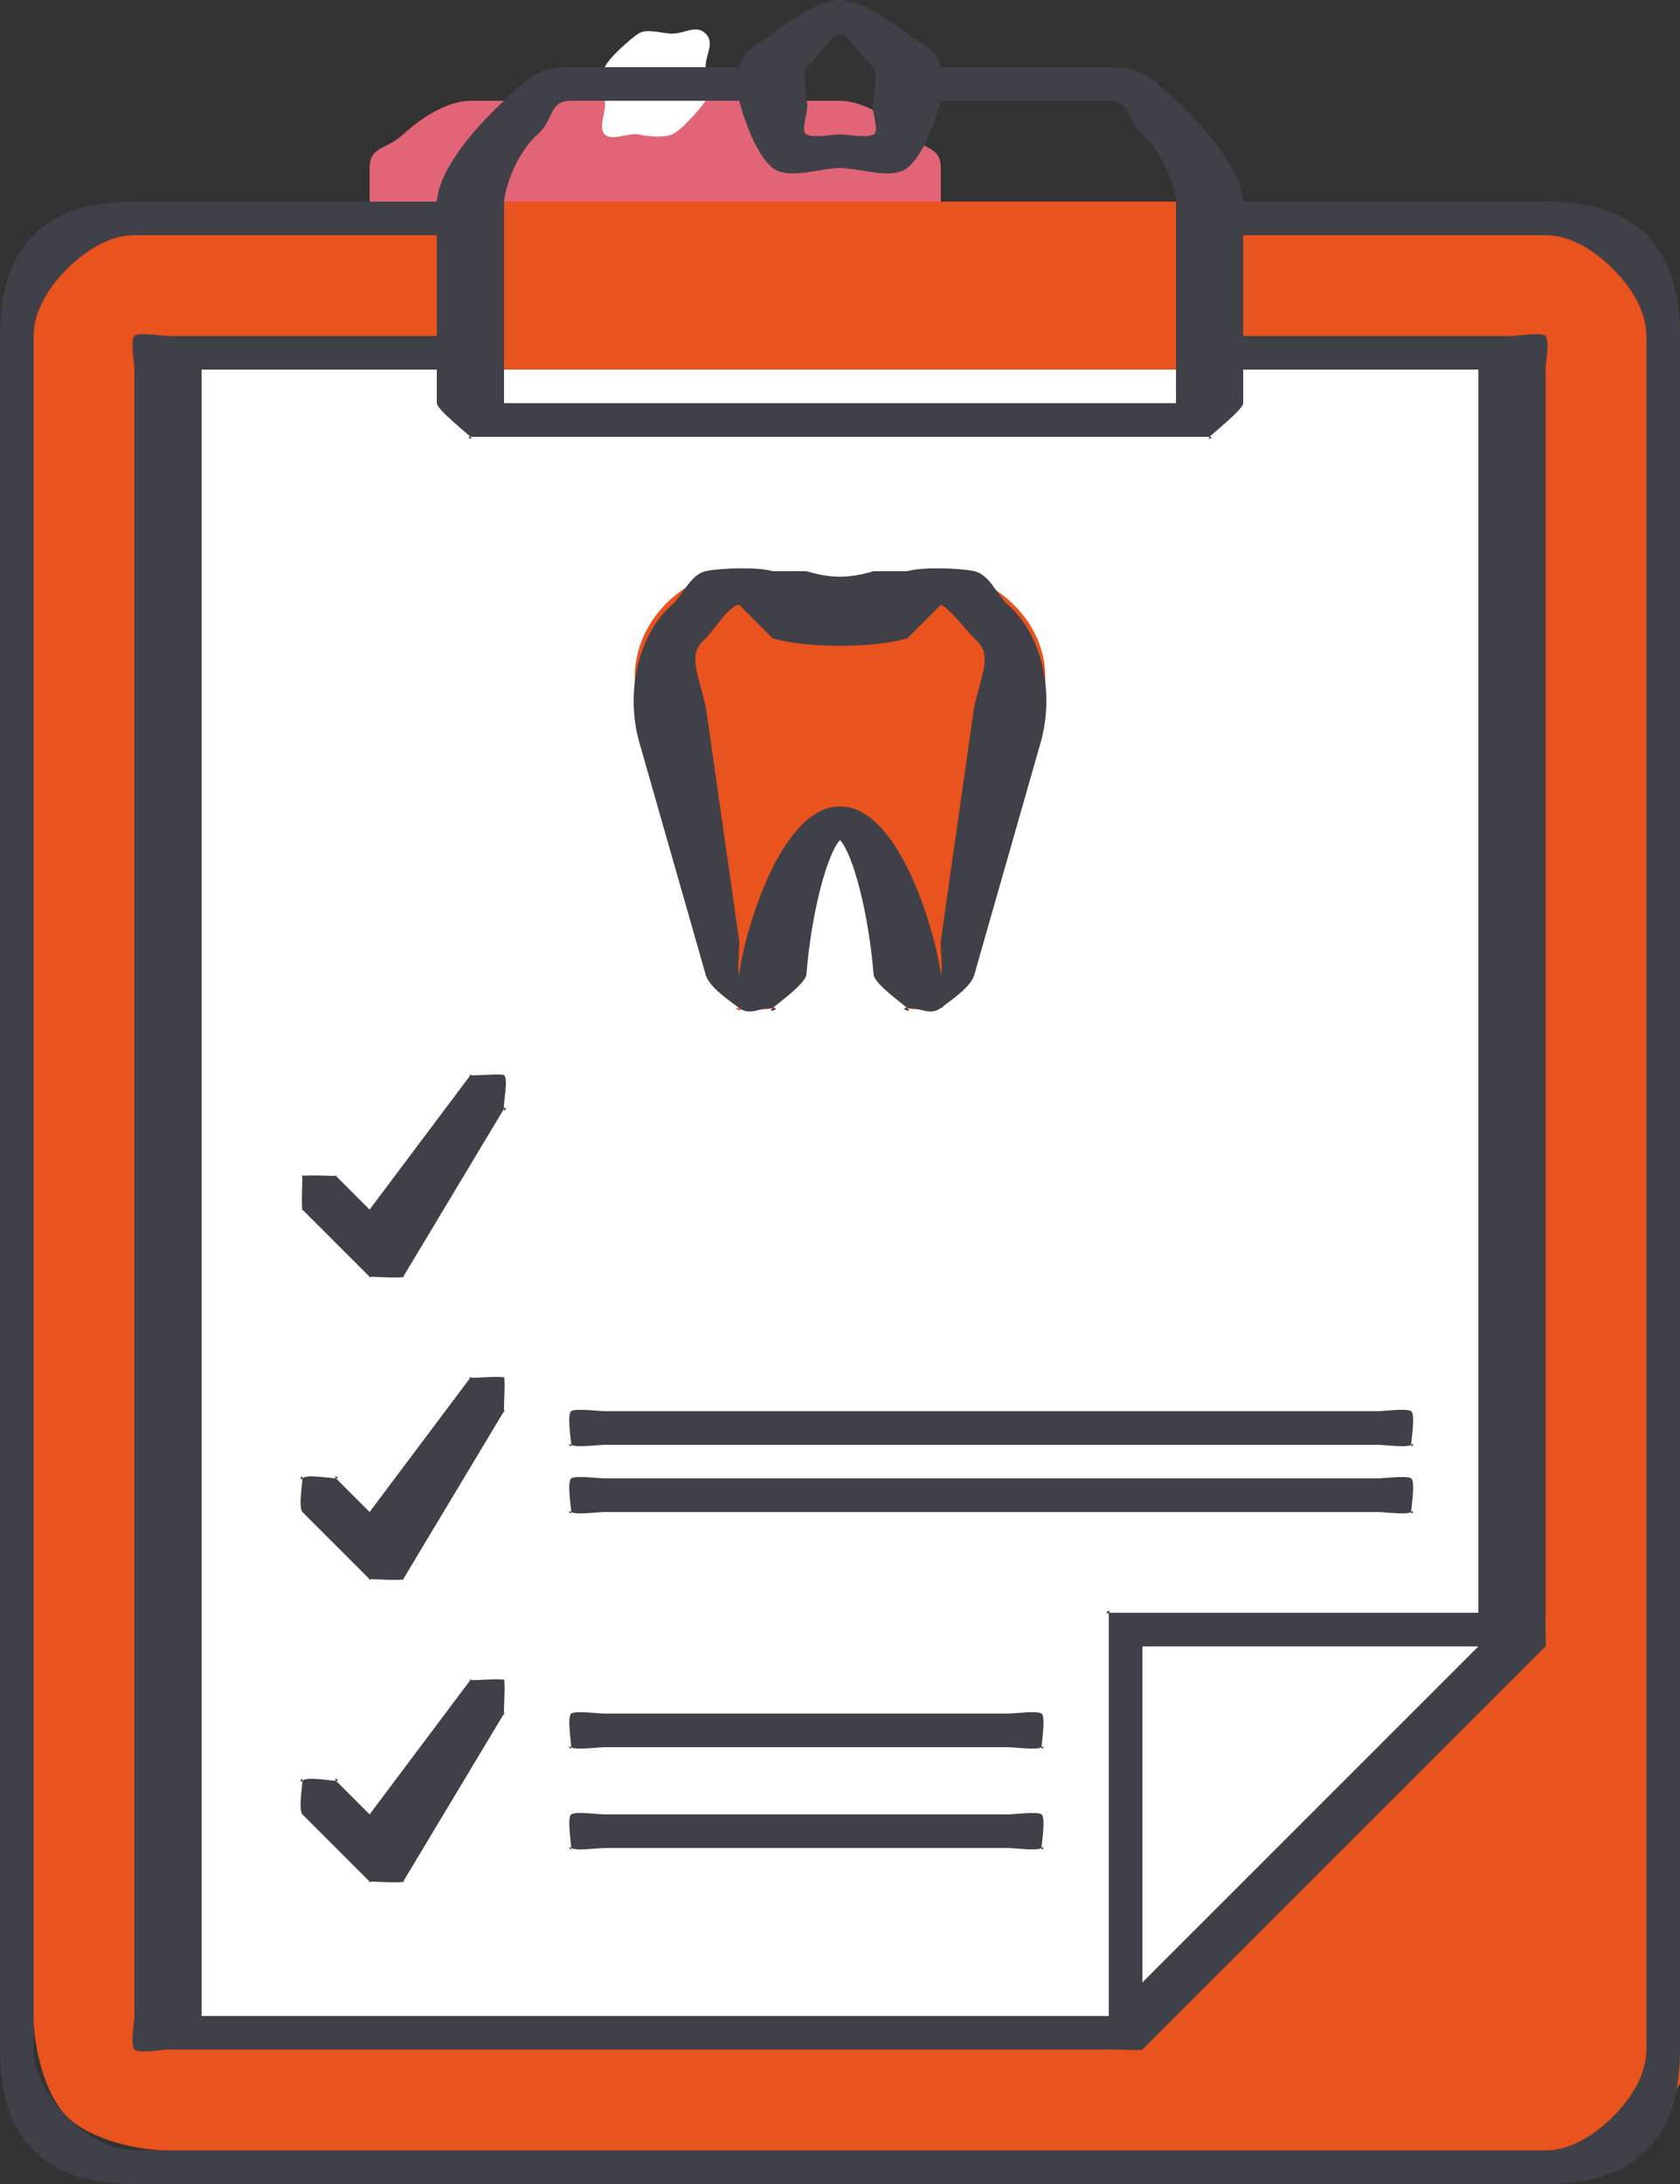 <svg width="50" height="65" viewBox="0 0 50 65" fill="none" xmlns="http://www.w3.org/2000/svg">
<rect x="0" y="0" width="50" height="65" fill="#333333" stroke="none"/>
<g clip-path="url(#clip0_303_6901)">
<path d="M14 3H25C25.706 3 26.5 3.536 27 4C27.5 4.464 28 4.344 28 5V10H11V5C11 4.344 11.501 4.464 12 4C12.499 3.536 13.294 3 14 3Z" fill="#E16576"/>
<path opacity="0.2" d="M28 7H11V10H28V7Z" fill="#404048"/>
<path d="M21 2C21 2.297 21.165 2.753 21 3C20.835 3.247 20.274 3.886 20 4C19.726 4.114 19.291 4.058 19 4C18.709 3.942 18.21 4.21 18 4C17.79 3.79 18.058 3.291 18 3C17.942 2.709 17.887 2.274 18 2C18.114 1.726 18.753 1.165 19 1C19.247 0.835 19.703 1 20 1C20.398 1 20.719 0.719 21 1C21.281 1.281 21 1.602 21 2Z" fill="white"/>
<path d="M21 12H20C19.33 12.197 18.67 12.197 18 12H17C15.601 11.594 14.584 13.335 15 15L16 20C16.042 20.173 16.857 20.887 17 21C17.143 21.113 16.814 20.994 17 21C17.086 20.999 16.938 21.056 17 21C17.062 20.944 17.995 21.082 18 21C18.116 19.555 18.301 17 19 17C19.699 17 19.879 19.554 20 21C20.006 21.082 19.938 20.944 20 21C20.062 21.056 20.914 20.999 21 21C21.186 20.994 20.857 21.113 21 21C21.143 20.887 21.958 20.173 22 20L23 15C23.419 13.335 22.399 11.595 21 12Z" fill="#FBF3EB"/>
<path d="M16 21C16.07 21.284 16.763 21.817 17 22C17.237 22.183 17.696 21.994 18 22C18.217 21.997 17.842 22.143 18 22C18.158 21.857 18.983 21.208 19 21C19.113 19.582 18.708 18.331 19 18C19.292 18.331 19.887 19.584 20 21C20.017 21.209 20.84 21.857 21 22C21.159 22.143 20.782 21.998 21 22C21.303 21.994 21.764 22.183 22 22C22.236 21.817 22.931 21.284 23 21L24 15C24.286 13.853 23.732 13.662 23 13C22.753 12.771 22.334 12.075 22 12C21.666 11.925 21.327 11.899 21 12H20C19.435 12.168 19.565 12.168 19 12H18C17.673 11.899 17.334 11.925 17 12C16.666 12.075 16.247 12.771 16 13C15.27 13.662 14.715 13.853 15 15L16 21ZM17 13C17.155 12.851 16.78 13.002 17 13C17.097 13.001 16.907 12.972 17 13H18C18.765 13.226 20.235 13.226 21 13H22C22.149 12.95 21.846 12.966 22 13C22.154 13.034 21.888 12.893 22 13C22.378 13.34 23.227 14.09 23 15L21 21C20.984 21.065 21.053 20.956 21 21C20.901 20.14 20.351 17 19 17C17.649 17 18.095 20.14 18 21C17.948 20.956 18.016 21.065 18 21L16 15C15.773 14.09 16.623 13.34 17 13Z" fill="#404048"/>
<path d="M13 26C13 26.133 12.901 25.906 13 26C13.099 26.094 13.86 26 14 26H31C31.14 26 31.901 26.094 32 26C32.099 25.906 32 26.133 32 26C32 25.867 32.099 25.094 32 25C31.901 24.906 31.14 25 31 25H14C13.86 25 13.099 24.906 13 25C12.901 25.094 13 25.867 13 26Z" fill="#404048"/>
<path d="M31 27H14C13.86 27 13.099 26.906 13 27C12.901 27.094 13 27.867 13 28C13 28.133 12.901 27.906 13 28C13.099 28.094 13.86 28 14 28H31C31.14 28 31.901 28.094 32 28C32.099 27.906 32 28.133 32 28C32 27.867 32.099 27.094 32 27C31.901 26.906 31.14 27 31 27Z" fill="#404048"/>
<path d="M5 6H46C46.946 6 48.331 6.338 49 7C49.669 7.662 50 9.064 50 10V60C50 60.464 50.179 61.572 50 62C49.821 62.428 49.331 62.672 49 63C48.669 63.328 48.433 63.823 48 64C47.567 64.177 46.469 64 46 64H5C4.054 64 2.669 63.662 2 63C1.331 62.338 1 60.936 1 60V10C1 9.064 1.331 7.662 2 7C2.669 6.338 4.054 6 5 6Z" fill="#E9531D"/>
<path d="M45 11V49L33 61H5V11H45Z" fill="white"/>
<path d="M28 17H27C25.99 17.286 24.01 17.286 23 17H22C20.593 16.904 18.372 18.579 19 21L21 29C21.063 29.251 21.784 29.836 22 30C22.216 30.164 21.72 29.991 22 30C22.129 29.999 22.906 30.082 23 30C23.094 29.918 22.992 30.119 23 30C23.175 27.898 23.946 24 25 24C26.054 24 26.817 27.896 27 30C27.008 30.119 26.907 29.918 27 30C27.093 30.082 27.871 29.998 28 30C28.28 29.991 27.784 29.164 28 29C28.216 28.836 28.937 29.251 29 29L31 21C31.631 18.579 29.406 17 28 17Z" fill="#E9531D"/>
<path d="M21 29C21.093 29.369 21.684 29.762 22 30C22.315 30.238 22.594 29.992 23 30C23.289 29.996 22.789 30.185 23 30C23.211 29.815 23.977 29.27 24 29C24.15 27.156 24.61 25.431 25 25C25.39 25.431 25.849 27.159 26 29C26.022 29.271 26.787 29.814 27 30C27.212 30.186 26.709 29.998 27 30C27.404 29.992 27.686 30.238 28 30C28.314 29.762 28.908 29.369 29 29L31 22C31.381 20.509 30.976 18.86 30 18C29.67 17.702 29.446 17.097 29 17C28.554 16.903 27.436 16.869 27 17H26C25.246 17.219 24.754 17.219 24 17H23C22.564 16.869 21.446 16.903 21 17C20.554 17.097 20.329 17.702 20 18C19.026 18.86 18.62 20.509 19 22L21 29ZM21 19C21.207 18.806 21.707 18.002 22 18C22.13 18.002 21.876 17.964 22 18L23 19C24.02 19.294 25.979 19.294 27 19L28 18C28.199 17.936 27.794 17.956 28 18C28.205 18.044 28.85 18.861 29 19C29.504 19.443 29.302 19.817 29 21L28 28C27.979 28.085 28.07 28.943 28 29C27.868 27.882 26.801 24 25 24C23.199 24 22.127 27.882 22 29C21.93 28.942 22.022 28.085 22 28L21 21C20.697 19.817 20.497 19.443 21 19Z" fill="#404048"/>
<path d="M45 48H33V60L45 48Z" fill="white"/>
<path opacity="0.2" d="M41 48L33 56V60L45 48H41Z" fill="white"/>
<path d="M46 6H37C36.921 4.972 35.761 3.701 35 3C34.239 2.299 34.038 2.001 33 2H28C27.849 1.421 27.477 1.366 27 1C26.523 0.634 25.602 0 25 0C24.398 0 23.477 0.634 23 1C22.523 1.366 22.151 1.421 22 2H17C15.962 2.001 15.761 2.299 15 3C14.239 3.701 13.079 4.972 13 6H4C2.883 6.003 1.79 6.215 1 7C0.21 7.785 0.003 8.89 0 10V61C0.001 62.112 0.208 63.213 1 64C1.792 64.787 2.88 64.998 4 65H46C47.12 64.998 48.208 64.787 49 64C49.792 63.213 49.999 62.112 50 61V10C49.999 8.888 49.792 7.786 49 7C48.208 6.214 47.119 6.001 46 6ZM25 1C25.238 1 25.794 1.881 26 2C26.206 2.119 25.881 1.795 26 2C26.12 2.205 26 2.763 26 3C26 3.237 26.12 2.795 26 3C25.88 3.204 26.206 3.882 26 4C25.794 4.118 25.238 4 25 4C24.762 4 24.206 4.118 24 4C23.794 3.882 24.12 3.204 24 3C23.881 2.795 24 3.237 24 3C24 2.763 23.881 2.205 24 2C24.119 1.795 23.794 2.119 24 2C24.206 1.881 24.762 1 25 1ZM17 3H22C22.151 3.579 22.523 4.634 23 5C23.477 5.366 24.398 5 25 5C25.602 5 26.523 5.366 27 5C27.477 4.634 27.849 3.579 28 3H33C33.678 3 33.494 3.552 34 4C34.506 4.448 34.923 5.331 35 6C35.013 6.103 35.001 5.896 35 6V12H15V6C14.999 5.896 14.987 6.103 15 6C15.077 5.331 15.494 4.448 16 4C16.506 3.552 16.322 3 17 3ZM44 48H33C32.82 48 33.127 47.873 33 48C32.873 48.127 33 47.821 33 48V60H6V11H13V12C13 12.179 13.873 12.873 14 13C14.127 13.127 13.82 13 14 13H36C36.18 13 35.873 13.127 36 13C36.127 12.873 37 12.179 37 12V11H44V48ZM44 49L34 59V49H44ZM49 61C48.999 61.754 48.537 62.467 48 63C47.463 63.533 46.759 63.999 46 64H4C3.242 63.997 2.535 63.533 2 63C1.465 62.467 1.001 61.753 1 61V10C1.002 9.248 1.465 8.531 2 8C2.535 7.469 3.243 7.002 4 7H13V10H5C4.82 10 4.128 9.873 4 10C3.872 10.127 4 10.821 4 11V60C4 60.179 3.872 60.873 4 61C4.128 61.127 4.82 61 5 61H33C33.046 60.997 32.956 61.015 33 61C33.064 60.982 33.945 61.038 34 61C34.037 60.976 33.969 61.031 34 61L46 49C46.016 48.984 45.986 49.015 46 49C46.028 48.965 45.979 49.039 46 49C46.02 48.96 45.986 48.043 46 48C46 47.981 45.996 48.019 46 48C46.004 47.981 45.99 48.018 46 48C46.01 47.982 46 48.026 46 48V11C46 10.821 46.127 10.127 46 10C45.873 9.873 45.18 10 45 10H37V7H46C46.758 7 47.463 7.468 48 8C48.537 8.532 48.998 9.247 49 10V61Z" fill="#404048"/>
<path d="M15 32C14.93 31.944 14.085 32.022 14 32C13.916 31.978 14.086 31.985 14 32C13.914 32.015 14.074 31.95 14 32C13.926 32.05 14.051 31.923 14 32L11 36L10 35C9.941 34.928 10.08 35.041 10 35C9.92 34.959 10.089 35.004 10 35C9.912 34.996 9.083 34.966 9 35C8.917 35.034 9.064 34.933 9 35C8.936 35.067 9.035 34.911 9 35C8.965 35.089 9.001 34.903 9 35C9 35.097 8.966 35.911 9 36C9.034 36.089 8.937 35.932 9 36L11 38C11.062 38.071 10.918 37.962 11 38C11.082 38.038 10.911 38 11 38C11.097 37.993 11.915 38.051 12 38C12.085 37.949 11.943 38.085 12 38L15 33C15.104 32.846 15.027 33.189 15 33C14.974 32.811 15.141 32.113 15 32Z" fill="#404048"/>
<path d="M15 41C14.929 40.944 14.085 41.022 14 41C13.915 40.978 14.086 40.985 14 41C13.914 41.015 14.074 40.95 14 41C13.926 41.05 14.051 40.923 14 41L11 45L10 44C9.879 43.862 10.175 44.004 10 44C9.824 43.996 9.127 43.868 9 44C8.873 44.132 9.004 43.809 9 44C8.996 44.191 8.879 44.862 9 45L11 47C11.062 47.071 10.918 46.962 11 47C11.082 47.038 10.91 47 11 47C11.097 46.993 11.915 47.051 12 47C12.085 46.949 11.943 47.085 12 47L15 42C15.052 41.924 14.979 42.092 15 42C15.021 41.908 15.013 42.094 15 42C14.987 41.906 15.045 41.081 15 41C15.07 41.056 14.955 40.919 15 41Z" fill="#404048"/>
<path d="M15 50C14.93 49.944 14.085 50.022 14 50C13.915 49.978 14.086 49.985 14 50C13.914 50.015 14.074 49.95 14 50C13.925 50.05 14.051 49.923 14 50L11 54L10 53C9.879 52.862 10.175 53.004 10 53C9.824 52.996 9.127 52.868 9 53C8.873 53.132 9.004 52.809 9 53C8.996 53.191 8.879 53.862 9 54L11 56C11.062 56.071 10.918 55.962 11 56C11.082 56.038 10.91 56 11 56C11.097 55.993 11.915 56.051 12 56C12.085 55.949 11.943 56.085 12 56L15 51C15.052 50.924 14.979 51.092 15 51C15.021 50.908 15.013 51.094 15 51C14.987 50.906 15.045 50.081 15 50C15.07 50.056 14.955 49.919 15 50Z" fill="#404048"/>
<path d="M41 42H18C17.816 42 17.13 41.906 17 42C16.87 42.094 17 42.867 17 43C17 43.133 16.87 42.906 17 43C17.13 43.094 17.816 43 18 43H41C41.184 43 41.87 43.094 42 43C42.13 42.906 42 43.133 42 43C42 42.867 42.13 42.094 42 42C41.87 41.906 41.184 42 41 42Z" fill="#404048"/>
<path d="M41 44H18C17.816 44 17.13 43.906 17 44C16.87 44.094 17 44.867 17 45C17 45.133 16.87 44.906 17 45C17.13 45.094 17.816 45 18 45H41C41.184 45 41.87 45.094 42 45C42.13 44.906 42 45.133 42 45C42 44.867 42.13 44.094 42 44C41.87 43.906 41.184 44 41 44Z" fill="#404048"/>
<path d="M30 51H18C17.822 51 17.126 50.906 17 51C16.874 51.094 17 51.867 17 52C17 52.133 16.874 51.906 17 52C17.126 52.094 17.822 52 18 52H30C30.178 52 30.874 52.094 31 52C31.126 51.906 31 52.133 31 52C31 51.867 31.126 51.094 31 51C30.874 50.906 30.178 51 30 51Z" fill="#404048"/>
<path d="M30 54H18C17.822 54 17.126 53.906 17 54C16.874 54.094 17 54.867 17 55C17 55.133 16.874 54.906 17 55C17.126 55.094 17.822 55 18 55H30C30.178 55 30.874 55.094 31 55C31.126 54.906 31 55.133 31 55C31 54.867 31.126 54.094 31 54C30.874 53.906 30.178 54 30 54Z" fill="#404048"/>
</g>
<defs>
<clipPath id="clip0_303_6901">
<rect width="50" height="65" fill="white"/>
</clipPath>
</defs>
</svg>

